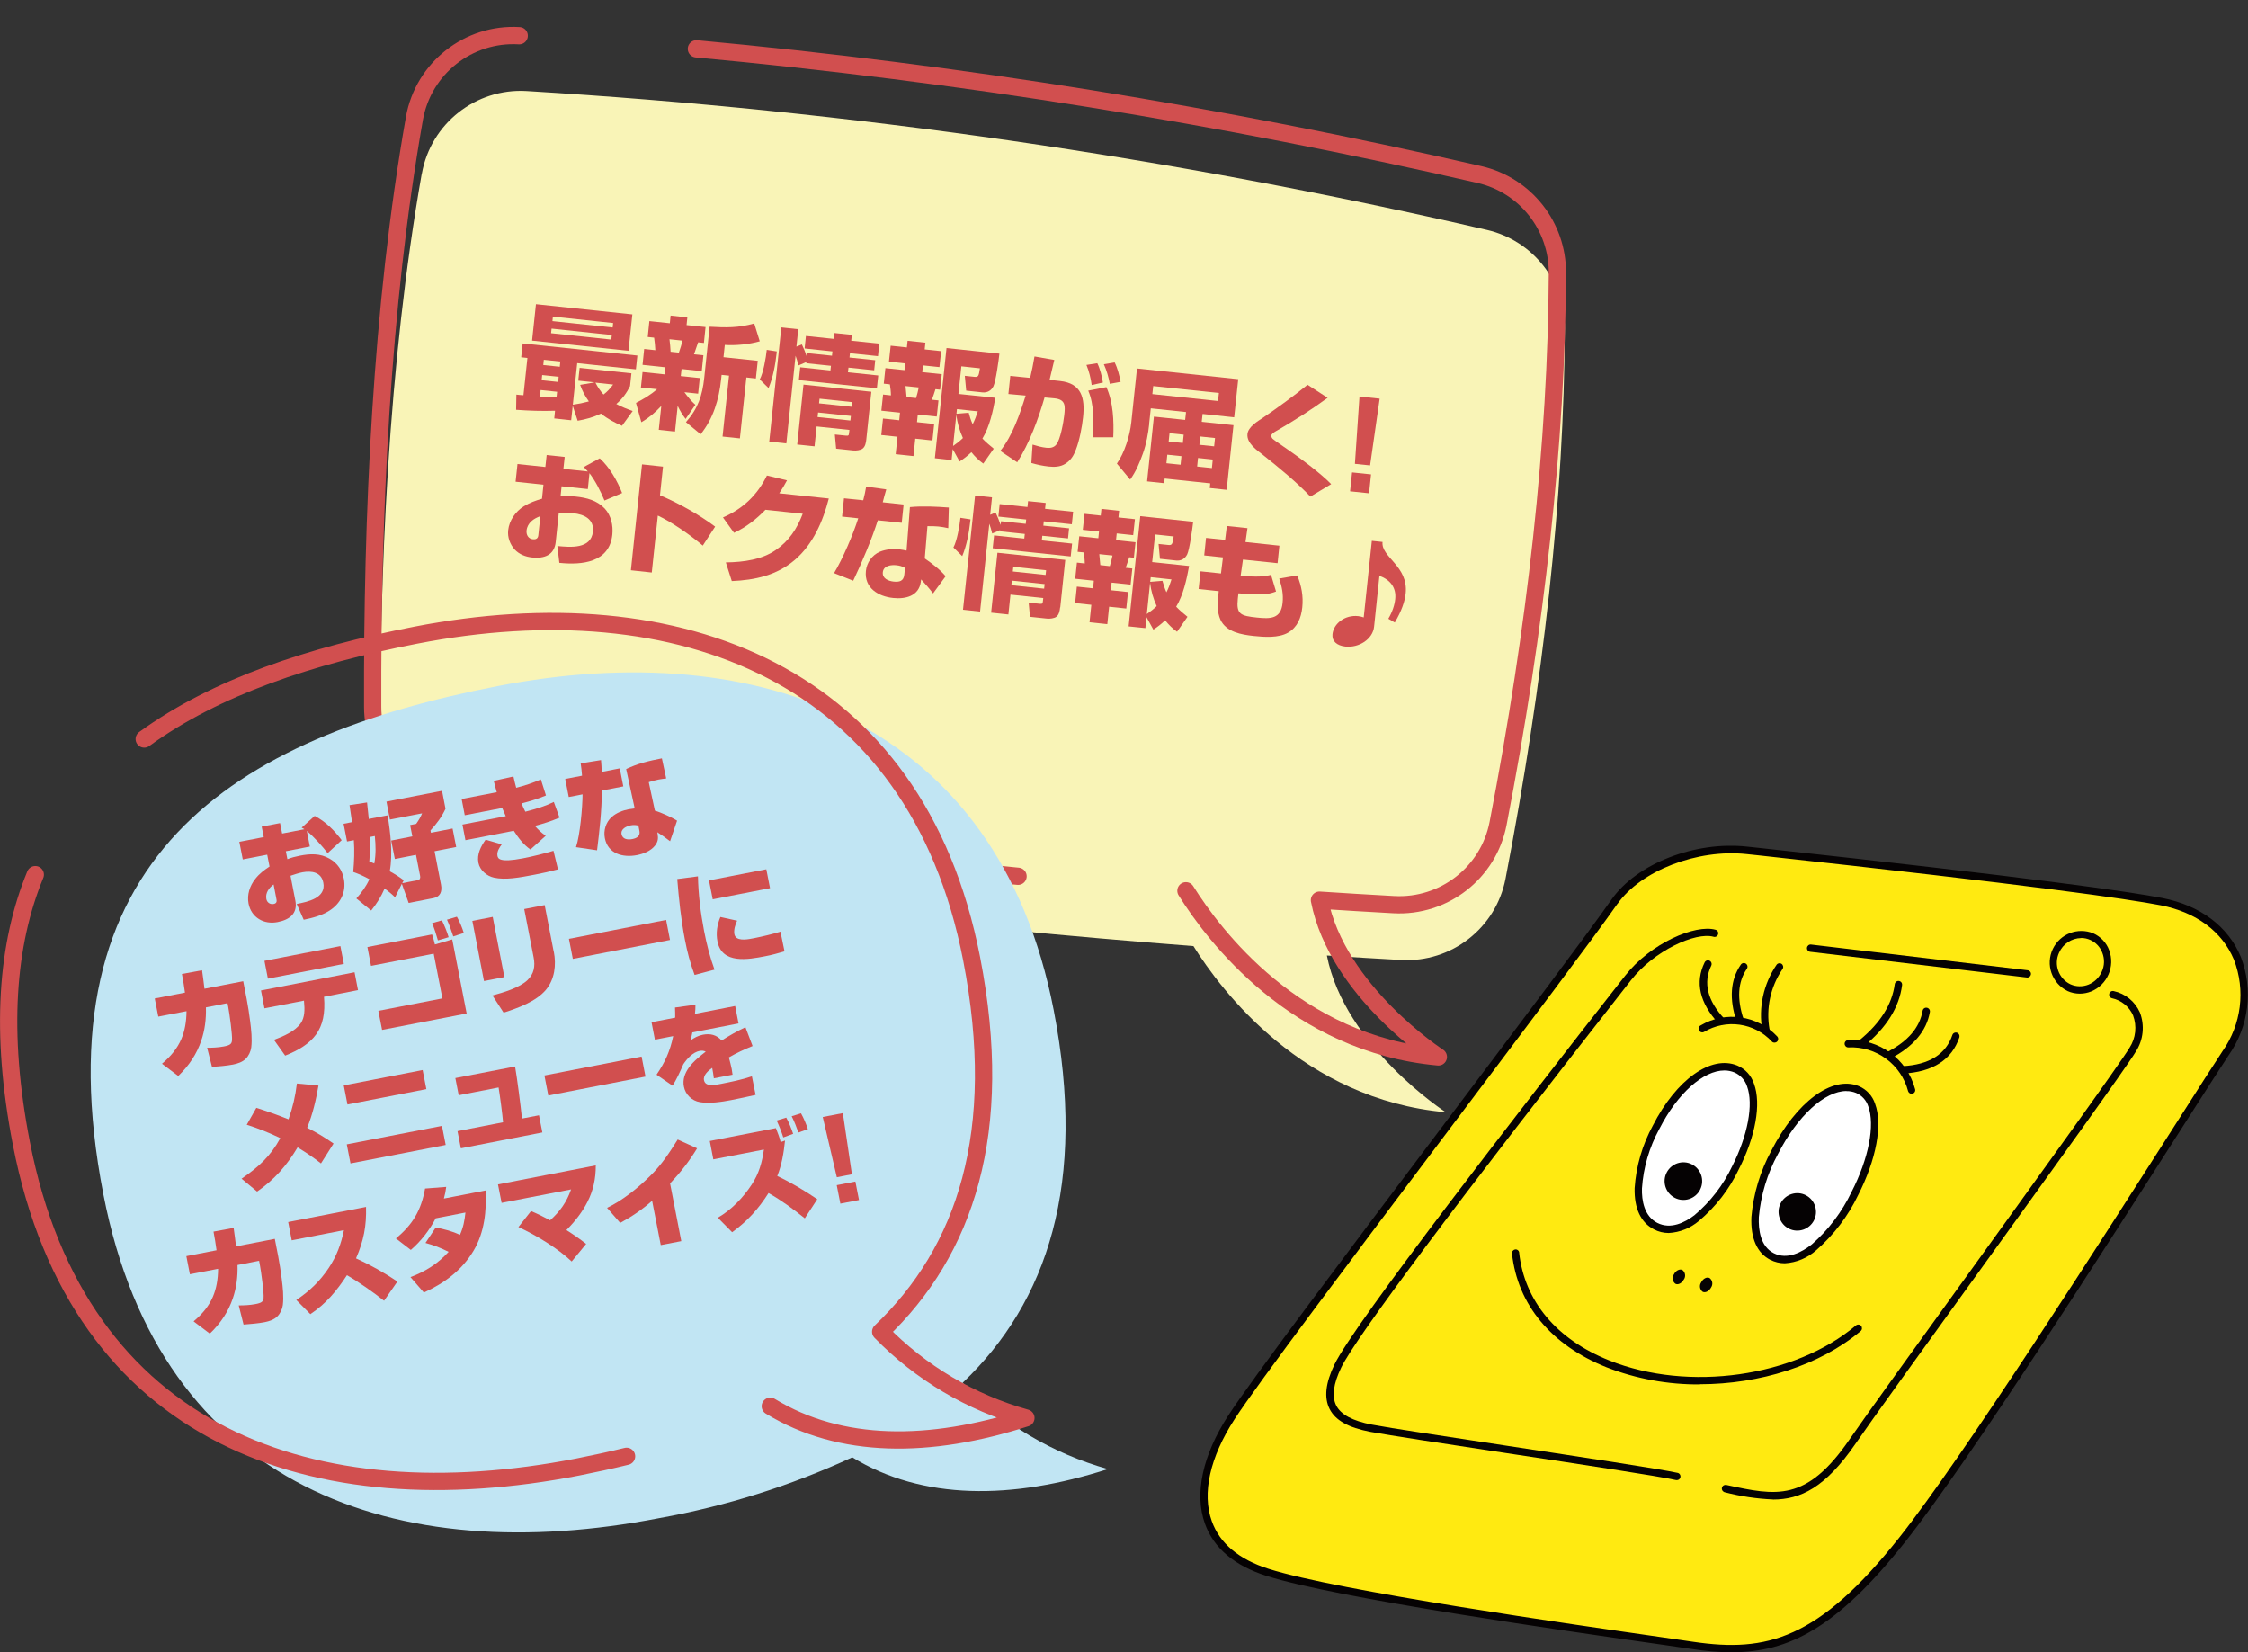 <?xml version="1.0" encoding="UTF-8"?>
<svg id="_レイヤー_2" data-name="レイヤー 2" xmlns="http://www.w3.org/2000/svg" xmlns:xlink="http://www.w3.org/1999/xlink" viewBox="0 0 260.47 191.44">
  <rect x="0" y="0" width="260.47" height="191.44" fill="#333333" stroke="none"/>
  <defs>
    <style>
      .cls-1, .cls-2, .cls-3, .cls-4, .cls-5, .cls-6 {
        fill: none;
      }

      .cls-2 {
        clip-path: url(#clippath-1);
      }

      .cls-3 {
        isolation: isolate;
      }

      .cls-7 {
        fill: #f9f4b7;
      }

      .cls-8 {
        fill: #050203;
      }

      .cls-9 {
        fill: #fff;
      }

      .cls-10 {
        fill: #ffea11;
      }

      .cls-11 {
        fill: #c1e5f3;
      }

      .cls-12 {
        fill: #d14f4f;
      }

      .cls-4 {
        stroke-width: 2px;
      }

      .cls-4, .cls-5 {
        stroke: #d14f4f;
        stroke-linecap: round;
        stroke-linejoin: round;
      }

      .cls-5 {
        stroke-width: 2px;
      }

      .cls-6 {
        clip-path: url(#clippath);
      }
    </style>
    <clipPath id="clippath">
      <rect class="cls-1" x="49.96" y="-6.99" width="115.32" height="143.76" transform="translate(31.8 165.11) rotate(-83.98)"/>
    </clipPath>
    <clipPath id="clippath-1">
      <rect class="cls-1" x="139.07" y="97.99" width="121.39" height="93.44"/>
    </clipPath>
  </defs>
  <g id="_レイヤー_1-2" data-name="レイヤー 1">
    <g>
      <g id="_グループ_38" data-name="グループ 38">
        <g id="_グループ_34" data-name="グループ 34">
          <g class="cls-6">
            <g id="_グループ_33" data-name="グループ 33">
              <path id="_パス_37" data-name="パス 37" class="cls-7" d="m48.88,20.11c1.04-5.8,6.26-9.91,12.14-9.56,37.48,2.27,74.7,7.65,111.28,16.09,5.3,1.23,9.04,5.96,9.01,11.4-.09,19.71-2.48,41.03-6.87,63.77-1.11,5.72-6.27,9.73-12.09,9.41-2.88-.16-5.75-.33-8.61-.52,2.07,10.56,13.78,18.16,13.78,18.16-16.53-1.49-25.99-14.04-29.24-19.25-28.78-2.23-56.91-5.51-84.41-9.83-5.66-.89-9.83-5.75-9.84-11.48-.08-21.96.96-46.23,4.84-68.19"/>
              <path id="_パス_38" data-name="パス 38" class="cls-4" d="m117.96,101.52c-22.03-2.1-43.68-4.81-64.95-8.15-5.65-.89-9.82-5.75-9.83-11.48-.07-21.96.96-46.23,4.84-68.19,1.04-5.8,6.26-9.91,12.14-9.56"/>
              <path id="_パス_39" data-name="パス 39" class="cls-4" d="m80.69,5.66c30.54,2.83,60.86,7.7,90.75,14.57,5.3,1.23,9.04,5.96,9.01,11.4-.09,19.71-2.48,41.03-6.87,63.77-1.11,5.72-6.27,9.73-12.09,9.41-2.88-.16-5.75-.33-8.61-.52,2.07,10.56,13.78,18.16,13.78,18.16-16.53-1.5-25.99-14.04-29.25-19.25"/>
            </g>
          </g>
        </g>
        <g id="_最新情報が届く_おトクな情報も_" data-name="最新情報が届く おトクな情報も " class="cls-3">
          <g class="cls-3">
            <path class="cls-12" d="m66.94,48.77l-.58-1.75-.18,1.67-1.96-.21.09-.89c-1.5.05-3,0-4.51-.11l.03-1.76c.26.03.54.06.82.07l.46-4.32-.72-.08.17-1.6,13.29,1.4-.17,1.6-6.8-.72-.51,4.82c.64-.09,1.23-.21,1.86-.38-.45-.63-.75-1.19-1.01-1.92l1.69-.29-1.91-.2.16-1.48,6,.63-.16,1.49c-.41.82-.89,1.47-1.59,2.07.61.33,1.25.58,1.9.81l-1.24,1.71c-.89-.38-1.68-.8-2.43-1.41-.9.43-1.75.66-2.72.83Zm6.33-12.35l-.45,4.22-11.17-1.18.45-4.22,11.17,1.18Zm-8.79,9.61l.07-.64-1.91-.2-.08.77c.64.04,1.29.06,1.92.08Zm-1.66-2.58l-.06.6,1.91.2.06-.6-1.91-.2Zm.19-1.77l-.06.61,1.91.2.06-.61-1.91-.2Zm.9-3.61l-.06.53,6.98.74.06-.53-6.98-.74Zm.15-1.39l-.05.52,6.98.74.05-.52-6.98-.74Zm5.87,9.03c.46-.35.76-.69,1.11-1.16l-2.05-.22c.27.52.55.95.94,1.38Z"/>
            <path class="cls-12" d="m74.26,44.91l.19-1.81,2.54.27.09-.82-2.63-.28.19-1.84,1.29.14c-.02-.48-.07-.98-.14-1.45l-.74-.08.19-1.84,2.37.25.09-.89,1.94.21-.09.89,2.2.23-.19,1.84-.67-.07c-.15.46-.31.93-.48,1.39l1.09.11-.19,1.84-2.34-.25-.09.82,2.2.23-.19,1.81-1.59-.17c.38.52.78,1.03,1.27,1.46l-1.13,1.64c-.41-.54-.62-.9-.92-1.51l-.31,2.97-1.88-.2.29-2.76c-.73.77-1.4,1.35-2.31,1.88l-.62-2.24c.86-.44,1.7-.93,2.44-1.59l-1.84-.19Zm3.31-5.61c.06.49.11.97.13,1.45l.96.1c.16-.45.31-.92.41-1.39l-1.5-.16Zm6.41.65l-.15,1.43,3.97.42-.22,2.05-1.1-.12-.75,7.06-2.01-.21.75-7.06-.86-.09-.06.54c-.24,2.3-.9,4.52-2.37,6.34l-1.7-1.4c1.39-1.57,1.9-3.08,2.12-5.14l.62-5.92c1.85.11,3.37.14,5.17-.38l.64,2.07c-1.21.35-2.81.51-4.06.42Z"/>
            <path class="cls-12" d="m90,40.71l-.02.24c-.14,1.3-.42,2.81-.93,4.01l-1.02-1c.42-.77.72-2.53.81-3.43l1.16.18Zm1.09,10.66l-1.96-.21,1.4-13.23,1.96.21-.21,2.02.63-.26c.23.47.41.94.58,1.44l.05-.43,2.86.3.05-.5-3.22-.34.15-1.45,3.22.34.07-.68,2.03.21-.07.68,3.25.34-.15,1.45-3.25-.34-.05.5,2.98.31-.12,1.17-2.98-.31-.06.54,3.51.37-.16,1.49-9.04-.95.16-1.49,3.5.37.06-.54-2.86-.3.02-.14-.93.4c-.08-.39-.2-.75-.33-1.13l-1.07,10.17Zm9.29-.48c-.04.38-.12.86-.44,1.09-.25.19-.77.24-1.07.21l-1.99-.21-.15-1.64,1.27.13c.32.03.35-.02.38-.31l.04-.35-3.8-.4-.24,2.3-2.01-.21.73-6.94,7.86.83-.58,5.49Zm-5.59-3.1l-.06.53,3.8.4.06-.53-3.8-.4Zm.17-1.6l-.06.54,3.8.4.06-.54-3.8-.4Z"/>
            <path class="cls-12" d="m107.22,39.71l-.08.77,1.91.2-.2,1.85-1.91-.2-.08.78,2.26.24-.19,1.8-.54-.06c-.12.38-.27.84-.41,1.22l.76.08-.2,1.87-2.2-.23-.09.88,1.99.21-.2,1.91-1.99-.21-.21,2.02-2.06-.22.21-2.02-1.88-.2.2-1.91,1.88.2.09-.88-2.16-.23.2-1.87.91.1c0-.37-.06-.92-.12-1.28l-.71-.08.19-1.8,2.21.23.08-.78-1.88-.2.2-1.85,1.88.2.08-.77,2.06.22Zm-2.3,5.01c.04.43.08.85.12,1.28l1.1.12c.13-.41.23-.82.31-1.23l-1.53-.16Zm6.27,8.76l-.8-1.45-.13,1.27-1.94-.21,1.35-12.77,6.13.65c-.08.74-.42,3.2-.69,3.77-.25.52-.72.78-1.29.72l-1.87-.2-.16-1.72,1.14.12c.46.05.48-.16.61-.99l-2.15-.23-.34,3.2,4.28.45c-.27,1.54-.68,3.37-1.5,4.72.42.44.85.79,1.31,1.17l-1.21,1.73c-.56-.4-.94-.79-1.38-1.32-.45.43-.85.74-1.37,1.08Zm-.38-5.45l-.38,3.64c.41-.28.78-.57,1.14-.92-.39-.86-.66-1.77-.76-2.71Zm2.49-.37l-2.42-.26-.06.54,1.42-.12c.13.49.25.86.46,1.33.25-.48.43-.98.6-1.5Z"/>
            <path class="cls-12" d="m119.88,41.3l2.28.4c-.18.77-.36,1.54-.55,2.31l1.2.13c2.54.27,2.92,2.01,2.68,4.21-.12,1.14-.41,2.65-.82,3.72-.27.72-.58,1.25-1.25,1.67-.57.36-1.25.38-1.91.31-.72-.08-1.33-.21-2.01-.41l.14-2.13c.56.17,1.05.31,1.62.37.42.04.82-.01,1.11-.35.5-.58.85-2.62.94-3.41.12-1.1.18-1.84-1.16-1.97l-1.12-.1c-.73,2.52-1.76,5.31-3.17,7.51l-1.96-1.32c1.41-1.74,2.27-4.27,2.94-6.41l-2-.18.22-2.1,2.3.23c.2-.81.36-1.64.5-2.47Zm7.91,3.02l-1.3.29c-.09-.71-.32-1.67-.61-2.33l1.26-.2c.31.62.55,1.55.65,2.25Zm1.19,6.34h-2.39c.15-1.74.2-3.77-.5-5.4l2.1-.41c.8,1.76.88,3.91.8,5.82Zm.86-6.42l-1.25.23c-.13-.73-.38-1.6-.69-2.27l1.25-.21c.34.66.55,1.51.69,2.24Z"/>
            <path class="cls-12" d="m133.15,49.17c-.1.98-.34,2.32-.72,3.36-.4,1.11-.79,2.06-1.48,3.03l-1.54-1.85c.89-1.24,1.51-3.26,1.67-4.78l.66-6.24,11.73,1.24-.47,4.42-3.66-.39-.1.91,3.68.39-.79,7.49-1.96-.21.06-.54-5.28-.56-.06.54-1.98-.21.79-7.5,3.62.38.1-.91-4.08-.43-.2,1.85Zm.47-4.44l-.1.93,7.61.8.1-.93-7.61-.8Zm1.63,7.95l-.1.99,1.64.17.1-.99-1.64-.17Zm.26-2.49l-.1.96,1.64.17.1-.96-1.64-.17Zm3.3,2.87l-.1.99,1.71.18.1-.99-1.71-.18Zm.26-2.49l-.1.96,1.71.18.1-.96-1.71-.18Z"/>
            <path class="cls-12" d="m147.91,49.91c-.27.16-.59.35-.61.56-.01.1.06.27.16.37.26.22,1.31.94,1.65,1.17,1.46,1,3.94,2.84,5.13,4.08l-2.41,1.44c-1.69-1.76-3.56-3.28-5.45-4.79-.74-.58-1.95-1.39-1.84-2.46.09-.82,1.15-1.46,1.81-1.89,1.7-1.17,3.5-2.46,5.15-3.81l2.33,1.51c-1.89,1.38-3.89,2.66-5.93,3.83Z"/>
            <path class="cls-12" d="m158.86,54.96l-.23,2.19-2.2-.23.23-2.19,2.2.23Zm1-8.78l-1.11,7.74-1.76-.18.53-7.8,2.34.25Z"/>
          </g>
          <g class="cls-3">
            <path class="cls-12" d="m67.67,54.09l1.82-.99c1.13,1.02,2.04,2.61,2.59,4.02l-2.04.87c-.47-1.11-1.01-2.2-1.74-3.17l-.19,1.84-3.04-.32-.12,1.16c.61-.05,1.16-.03,1.76.03,1.25.13,2.47.44,3.37,1.4.73.8.98,1.95.87,3.01-.34,3.25-3.53,3.54-6.14,3.27l-.23-1.95c1.49.14,3.9.38,4.12-1.66.15-1.46-1.01-2.01-2.27-2.14-.56-.06-1.12-.03-1.69,0l-.35,3.33c-.16,1.55-1.35,1.94-2.73,1.8-.77-.08-1.48-.35-2.03-.93-.53-.59-.84-1.41-.75-2.22.12-1.14.85-2.18,1.81-2.78.69-.42,1.34-.66,2.11-.88l.17-1.63-3.23-.34.22-2.05,3.23.34.15-1.38,2.09.22-.15,1.38,2.83.3c-.15-.18-.3-.34-.45-.5Zm-6.66,7.37c-.05.52.21.97.75,1.02.51.05.59-.28.61-.44l.24-2.24c-.77.27-1.5.77-1.6,1.66Z"/>
            <path class="cls-12" d="m76.82,54.06l-.35,3.32c2.17.92,4.5,2.22,6.39,3.63l-1.43,2.2c-1.4-1.19-3.56-2.71-5.21-3.48l-.7,6.6-2.42-.26,1.29-12.27,2.42.26Z"/>
            <path class="cls-12" d="m96.03,57.76c-.67,2.62-1.84,5.33-3.95,7.12-2.09,1.78-4.61,2.33-7.29,2.44l-.69-2.16c2.16-.03,4.19-.35,5.75-1.41s2.49-2.47,3.16-4.23l-4.32-.46c-1.07,1.1-2.24,2.02-3.64,2.67l-1.28-1.78c2.32-1.01,3.98-2.59,5.09-4.86l2.33.56c-.28.53-.55.98-.9,1.5l5.71.6Z"/>
            <path class="cls-12" d="m100.36,56.37l2.33.33c-.15.51-.29,1.01-.41,1.49l2.42.26-.22,2.12-2.77-.29c-.71,2.22-1.84,4.89-2.85,7l-2.22-.88c1-1.65,2.22-4.5,2.8-6.35l-1.87-.2.22-2.12,2.23.23c.14-.52.25-1.04.34-1.58Zm9.5,4.82c-.36-.08-.73-.15-1.11-.19-.43-.04-.85-.05-1.29-.04l-.31,3.74c.87.61,1.73,1.25,2.42,2.06l-1.46,1.99c-.57-.74-.79-.97-1.38-1.62l-.04.29c-.23,1.64-1.78,2.01-3.2,1.86-1.73-.18-3.37-1.16-3.16-3.14.1-.96.72-1.84,1.62-2.22.72-.29,1.5-.35,2.27-.27.28.03.54.08.82.14l.39-5.04c1.51-.14,3.02-.06,4.51.05l-.07,2.39Zm-5.96,4.3c-.63-.07-1.52.02-1.61.8-.08.74.64,1.02,1.24,1.09.68.07,1.17-.04,1.25-.81l.08-.78c-.35-.18-.59-.26-.97-.3Z"/>
            <path class="cls-12" d="m112.45,60.18l-.03.24c-.14,1.29-.42,2.81-.93,4.01l-1.02-1c.42-.77.72-2.53.81-3.44l1.16.18Zm1.09,10.67l-1.96-.21,1.4-13.23,1.96.21-.21,2.02.63-.26c.23.48.41.94.58,1.44l.05-.43,2.86.3.05-.5-3.22-.34.15-1.45,3.22.34.07-.68,2.04.21-.07.68,3.25.34-.15,1.45-3.25-.34-.05.5,2.98.31-.12,1.17-2.98-.31-.06.54,3.51.37-.16,1.49-9.04-.95.16-1.49,3.5.37.06-.54-2.86-.3v-.14s-.92.39-.92.39c-.08-.39-.2-.75-.33-1.13l-1.07,10.17Zm9.29-.48c-.04.38-.12.86-.44,1.09-.25.19-.77.24-1.06.21l-1.99-.21-.15-1.64,1.27.13c.32.03.35-.02.38-.31l.04-.35-3.8-.4-.24,2.3-2-.21.73-6.94,7.86.83-.58,5.49Zm-5.59-3.1l-.06.53,3.8.4.06-.53-3.8-.4Zm.17-1.6l-.06.54,3.8.4.06-.54-3.8-.4Z"/>
            <path class="cls-12" d="m129.67,59.18l-.08.77,1.91.2-.2,1.85-1.91-.2-.08.78,2.26.24-.19,1.8-.54-.06c-.12.38-.27.84-.41,1.22l.77.08-.2,1.87-2.2-.23-.09.88,1.99.21-.2,1.91-1.99-.21-.21,2.02-2.06-.22.21-2.02-1.88-.2.2-1.91,1.88.2.09-.88-2.16-.23.2-1.87.91.1c0-.37-.06-.92-.12-1.28l-.71-.07.19-1.8,2.21.23.08-.78-1.88-.2.2-1.85,1.88.2.08-.77,2.06.22Zm-2.3,5.01c.04.43.08.85.12,1.28l1.1.12c.13-.41.23-.82.31-1.23l-1.53-.16Zm6.27,8.76l-.8-1.45-.13,1.27-1.94-.2,1.35-12.77,6.13.65c-.08.74-.42,3.2-.69,3.77-.25.52-.72.78-1.29.72l-1.87-.2-.16-1.72,1.14.12c.46.05.48-.16.61-.99l-2.15-.23-.34,3.2,4.28.45c-.28,1.54-.68,3.37-1.5,4.72.42.44.85.79,1.31,1.17l-1.21,1.73c-.56-.4-.94-.79-1.38-1.32-.45.43-.85.74-1.37,1.08Zm-.38-5.45l-.38,3.64c.41-.28.78-.57,1.14-.92-.39-.86-.66-1.77-.76-2.71Zm2.49-.37l-2.42-.26-.06.54,1.42-.12c.13.49.25.86.46,1.33.25-.48.43-.98.59-1.5Z"/>
            <path class="cls-12" d="m142.16,60.94l2.38.25-.23,1.61,3.93.42-.21,2.03-4.01-.42-.27,1.86c1.17.11,2.39.21,3.52-.09l.58,1.93c-.75.29-1.37.35-2.16.34-.73-.02-1.46-.07-2.2-.13l-.07.63c-.19,1.8.31,1.98,2.24,2.18,1.53.16,2.76.16,2.95-1.69.11-1-.08-1.88-.39-2.83l2.09-.36c.49,1.21.72,2.4.58,3.71-.13,1.2-.56,2.29-1.65,2.92-1.1.63-2.76.51-3.99.38-1.39-.15-3.16-.45-3.83-1.86-.44-.95-.35-2.04-.21-3.33l-2.33-.25.22-2.05,2.37.25.23-1.86-2.17-.23.21-2.03,2.21.23.2-1.61Z"/>
            <path class="cls-12" d="m160.86,71.69c.48-.82.73-1.6.8-2.28.14-1.29-.53-2.22-1.83-2.7l-.62,5.91c-.15,1.41-1.72,2.45-3.31,2.29-1.03-.11-1.59-.65-1.51-1.43.13-1.25,1.45-2.26,2.97-2.1.25.03.46.08.65.15l.94-8.87,1.24.13c-.19,1.78,3.02,2.77,2.68,5.97-.1.93-.47,2.02-1.26,3.36l-.74-.43Z"/>
          </g>
        </g>
      </g>
      <g id="_グループ_32" data-name="グループ 32">
        <g class="cls-2">
          <g id="_グループ_31" data-name="グループ 31">
            <path id="_パス_13" data-name="パス 13" class="cls-10" d="m187.06,104.47c-6.14,8.77-39.79,52.64-44.38,59.74-4.59,7.1-5.01,15.04,4.18,17.96,9.19,2.92,42.97,7.52,49.3,8.46,8.46,1.25,14.62-.11,24.23-12.22,9.61-12.11,33.63-50.61,37.49-56.4,4.39-6.58,2.19-15.66-7.41-17.55-8.96-1.75-44.29-5.53-48.05-5.95-5.64-.63-12.43,1.78-15.35,5.95"/>
            <path id="_パス_14" data-name="パス 14" class="cls-8" d="m240.98,115.12c-.49,0-.97-.1-1.41-.3-1.82-.88-2.59-3.07-1.71-4.89.84-1.74,2.89-2.53,4.68-1.8.85.38,1.52,1.08,1.84,1.95.71,1.89-.21,4.01-2.07,4.78-.42.17-.87.26-1.33.26m.16-6.44c-1.11.01-2.11.68-2.56,1.69-.64,1.38-.05,3.02,1.33,3.67.66.29,1.41.3,2.08.03.69-.28,1.24-.82,1.54-1.5.32-.69.34-1.48.06-2.19-.25-.66-.75-1.19-1.39-1.48-.33-.15-.7-.23-1.06-.23"/>
            <path id="_パス_15" data-name="パス 15" class="cls-8" d="m200.69,191.43c-1.54-.01-3.08-.14-4.6-.38-.78-.11-1.99-.29-3.51-.51-11.3-1.61-37.76-5.39-45.85-7.97-3.71-1.18-6.11-3.22-7.12-6.05-1.24-3.46-.28-7.92,2.72-12.55,2.58-3.99,14.02-19.17,25.1-33.87,8.53-11.32,16.59-22.02,19.29-25.88,2.92-4.17,9.69-6.81,15.75-6.13l1.5.16c31.68,3.45,42.81,5.06,46.57,5.79,4.39.86,7.62,3.28,9.09,6.81,1.47,3.8.94,8.07-1.4,11.4-.88,1.32-2.76,4.27-5.37,8.35-8.64,13.53-24.71,38.7-32.14,48.07-7.86,9.9-13.45,12.75-20.03,12.75m-13.27-86.72c-2.71,3.87-10.78,14.57-19.32,25.91-11.06,14.68-22.5,29.86-25.06,33.82-2.85,4.4-3.79,8.6-2.63,11.81.92,2.57,3.13,4.42,6.58,5.52,8.02,2.55,35.4,6.46,45.71,7.94,1.53.22,2.73.39,3.52.51,8.47,1.25,14.48-.27,23.83-12.06,7.41-9.34,23.46-34.49,32.09-48,2.61-4.09,4.5-7.05,5.38-8.37,2.18-3.09,2.68-7.06,1.32-10.59-1.36-3.26-4.36-5.49-8.46-6.3-3.75-.73-14.85-2.33-46.5-5.78l-1.51-.16c-5.68-.61-12.25,1.91-14.96,5.78"/>
            <path id="_パス_16" data-name="パス 16" class="cls-8" d="m194.27,171.48s-.06,0-.09-.01c-2.06-.46-11.03-1.82-19.71-3.13-6.98-1.06-13.57-2.06-15.68-2.45-2.56-.49-4.07-1.33-4.74-2.67-.65-1.3-.47-2.98.57-5.14,2.26-4.7,21.69-29.74,33.06-44.25l.62-.79c2.94-3.76,8.13-5.99,10.48-5.32.23.06.36.3.29.52-.06.23-.3.36-.52.29-2.08-.59-6.9,1.61-9.57,5.03l-.62.79c-19.61,25.01-31.31,40.67-32.96,44.09-.91,1.88-1.1,3.35-.58,4.39.54,1.06,1.89,1.79,4.14,2.22,2.09.4,8.68,1.39,15.65,2.45,8.69,1.32,17.68,2.68,19.77,3.14.23.05.37.28.32.51-.04.2-.22.34-.42.33"/>
            <path id="_パス_17" data-name="パス 17" class="cls-8" d="m205.42,173.72c-1.88-.08-3.74-.36-5.56-.83-.23-.05-.39-.27-.35-.51.03-.22.24-.37.45-.34,0,0,.02,0,.03,0h.05c5.76,1.25,9.25,2.01,14.24-5.25,1.87-2.72,7.74-10.85,13.96-19.46,8.18-11.34,17.46-24.19,18.5-25.94.73-1.12.88-2.51.41-3.76-.45-1.01-1.36-1.75-2.44-1.98-.23-.05-.37-.28-.32-.51.05-.23.28-.37.51-.32,1.35.29,2.48,1.21,3.04,2.47.58,1.5.41,3.18-.46,4.53-1.06,1.78-9.95,14.1-18.55,26.01-6.21,8.6-12.08,16.73-13.95,19.45-3.48,5.06-6.35,6.45-9.57,6.45"/>
            <path id="_パス_18" data-name="パス 18" class="cls-8" d="m234.9,113.25h-.05l-25.11-2.98c-.23-.03-.4-.24-.37-.47,0,0,0,0,0,0,.03-.23.24-.4.47-.37l25.11,2.98c.23.03.4.24.37.47-.03.21-.21.37-.42.38"/>
            <path id="_パス_19" data-name="パス 19" class="cls-9" d="m214.91,138.27c-2.73,5.34-6.65,8.81-9.6,7.3-2.89-1.47-2.43-6.71.3-12.05,2.73-5.35,6.7-8.48,9.6-7.3,2.96,1.21,2.44,6.71-.3,12.06"/>
            <path id="_パス_20" data-name="パス 20" class="cls-8" d="m206.8,146.36c-.58,0-1.16-.14-1.68-.4-1.54-.79-2.3-2.51-2.19-4.97.23-2.68,1.02-5.29,2.3-7.66,2.9-5.67,7.06-8.76,10.14-7.5.9.38,1.59,1.12,1.89,2.05.9,2.41.14,6.47-1.97,10.59-1.16,2.43-2.81,4.59-4.83,6.36-1.01.91-2.31,1.45-3.66,1.53m7.14-19.96c-2.5,0-5.65,2.84-7.94,7.31-1.23,2.26-1.98,4.74-2.21,7.3-.06,1.47.18,3.39,1.73,4.18,1.57.8,3.27-.12,4.42-1.03,1.93-1.69,3.49-3.76,4.6-6.08,1.98-3.86,2.73-7.74,1.93-9.9-.22-.7-.74-1.27-1.41-1.56-.35-.14-.73-.22-1.12-.21"/>
            <path id="_パス_21" data-name="パス 21" class="cls-9" d="m201.08,135.31c-2.57,5.03-6.33,8.24-9.25,6.75-2.86-1.46-2.52-6.42.05-11.45,2.57-5.03,6.4-7.93,9.25-6.75,2.91,1.2,2.51,6.42-.05,11.45"/>
            <path id="_パス_22" data-name="パス 22" class="cls-8" d="m193.36,142.85c-.6,0-1.19-.14-1.72-.42-1.52-.78-2.3-2.43-2.24-4.78.17-2.54.89-5.01,2.11-7.25,2.73-5.34,6.75-8.2,9.79-6.95.92.39,1.62,1.16,1.93,2.11.86,2.32.18,6.13-1.77,9.93-1.09,2.3-2.67,4.33-4.62,5.97-.98.83-2.2,1.32-3.49,1.39m6.45-18.83c-2.42,0-5.42,2.62-7.54,6.78-1.16,2.12-1.85,4.47-2.01,6.88-.04,1.39.25,3.22,1.78,4,1.56.79,3.2-.05,4.3-.89,1.85-1.56,3.34-3.49,4.37-5.67,1.81-3.55,2.49-7.18,1.73-9.25-.23-.72-.76-1.31-1.46-1.62-.37-.15-.76-.23-1.16-.23"/>
            <path id="_パス_23" data-name="パス 23" class="cls-8" d="m204.61,119.74c-.22,0-.4-.16-.42-.38-.46-2.64.14-5.36,1.65-7.58.13-.19.4-.24.59-.11.19.13.24.4.11.59,0,0-.01.02-.02.03-1.38,2.04-1.92,4.54-1.49,6.97.03.23-.14.44-.37.47,0,0,0,0,0,0h-.05"/>
            <path id="_パス_24" data-name="パス 24" class="cls-8" d="m201.61,118.63c-.18,0-.34-.12-.4-.29-.87-2.62-.71-4.83.48-6.56.12-.2.38-.27.58-.15.2.12.27.38.15.58-.01.02-.02.03-.03.05-1.03,1.5-1.15,3.46-.37,5.81.07.22-.05.46-.27.54,0,0,0,0,0,0-.04.01-.09.02-.13.02"/>
            <path id="_パス_25" data-name="パス 25" class="cls-8" d="m199.44,118.72c-.12,0-.23-.05-.31-.14-2.2-2.39-2.75-4.77-1.62-7.08.1-.21.36-.3.57-.2.21.1.3.36.2.57-.95,1.97-.46,4.03,1.49,6.13.16.17.15.44-.02.6-.08.07-.18.11-.29.11"/>
            <path id="_パス_26" data-name="パス 26" class="cls-8" d="m205.6,120.8c-.11,0-.21-.04-.29-.12-2.03-2.2-5.32-2.66-7.88-1.12-.21.11-.47.02-.57-.19-.11-.21-.02-.47.19-.57,2.88-1.71,6.56-1.18,8.85,1.26.17.16.18.43.02.6-.08.09-.19.13-.31.13"/>
            <path id="_パス_27" data-name="パス 27" class="cls-8" d="m215.72,121.28c-.13,0-.25-.06-.33-.16-.15-.18-.12-.45.05-.6,0,0,0,0,0,0,2.42-1.97,3.79-4.16,4.1-6.5.03-.23.24-.4.48-.37s.4.24.37.48h0c-.33,2.57-1.81,4.94-4.4,7.05-.08.06-.17.1-.27.1"/>
            <path id="_パス_28" data-name="パス 28" class="cls-8" d="m218.87,122.68c-.24,0-.42-.19-.42-.43,0-.15.09-.3.22-.37,2.41-1.25,3.75-2.82,4.1-4.78.04-.23.25-.39.48-.35,0,0,0,0,.01,0,.23.04.39.26.35.49,0,0,0,0,0,0-.38,2.21-1.92,4.02-4.54,5.39-.06.03-.13.05-.2.05"/>
            <path id="_パス_29" data-name="パス 29" class="cls-8" d="m220.46,124.38c-.24,0-.43-.18-.44-.42,0-.24.18-.43.42-.44,3.09-.16,5.03-1.38,5.78-3.62.08-.22.33-.33.55-.25.21.08.32.31.26.52-.87,2.61-3.07,4.03-6.54,4.21h-.02Z"/>
            <path id="_パス_30" data-name="パス 30" class="cls-8" d="m221.49,126.72c-.18,0-.34-.12-.4-.29-.81-3.12-3.71-5.25-6.94-5.08-.24,0-.42-.2-.42-.43,0-.23.2-.42.43-.42,3.58-.16,6.8,2.19,7.73,5.66.08.22-.04.46-.26.54,0,0,0,0,0,0-.04.02-.09.02-.14.02"/>
            <path id="_パス_31" data-name="パス 31" class="cls-8" d="m196.98,160.39c-3.7.03-7.38-.64-10.83-1.98-6.42-2.57-10.31-7.25-10.96-13.18-.03-.23.14-.44.37-.47,0,0,0,0,0,0,.22-.04.42.11.46.32,0,.02,0,.03,0,.05.61,5.6,4.32,10.04,10.43,12.48,9.19,3.68,21.49,1.94,28.59-4.05.18-.15.45-.13.6.05.15.18.13.45-.05.6h0c-4.74,4-11.73,6.16-18.63,6.16"/>
            <path id="_パス_32" data-name="パス 32" class="cls-8" d="m195.1,148.23c-.23.44-.67.67-.98.5-.34-.26-.41-.74-.17-1.09.22-.44.67-.67.99-.5.33.26.41.74.17,1.09"/>
            <path id="_パス_33" data-name="パス 33" class="cls-8" d="m198.26,149.16c-.23.44-.67.66-.98.5-.34-.26-.41-.74-.17-1.09.22-.44.66-.67.98-.5.34.26.41.74.17,1.09"/>
            <path id="_パス_34" data-name="パス 34" class="cls-8" d="m196.99,137.83c-.55,1.07-1.86,1.5-2.93.95-1.07-.55-1.5-1.86-.95-2.93.55-1.07,1.86-1.5,2.93-.95,0,0,0,0,0,0,1.07.55,1.49,1.86.95,2.92"/>
            <path id="_パス_35" data-name="パス 35" class="cls-8" d="m210.18,141.39c-.55,1.07-1.86,1.49-2.92.95s-1.49-1.86-.95-2.92c.55-1.07,1.86-1.49,2.92-.95,1.07.55,1.49,1.86.95,2.92"/>
          </g>
        </g>
      </g>
      <g id="_グループ_39" data-name="グループ 39">
        <g id="_グループ_36" data-name="グループ 36">
          <g id="_グループ_37" data-name="グループ 37">
            <path id="_パス_40" data-name="パス 40" class="cls-11" d="m111.54,160.2c9.81-9.34,14.45-23.09,10.54-43.22-6.46-33.22-34.01-43.4-64.42-37.49S4.36,99.2,11.98,138.39c6.63,34.13,34.01,43.4,64.42,37.49,7.72-1.38,15.23-3.75,22.35-7.04,8.13,4.97,18.46,4.95,29.62,1.36-6.39-1.79-12.2-5.24-16.83-9.99"/>
            <path id="_パス_41" data-name="パス 41" class="cls-1" d="m102.04,154.29c9.81-9.34,14.45-23.09,10.54-43.22-6.46-33.22-34.01-43.4-64.42-37.49S-5.14,93.3,2.47,132.48c6.63,34.13,34.01,43.4,64.42,37.49,7.72-1.38,15.23-3.75,22.35-7.04,8.13,4.97,18.46,4.95,29.62,1.36-6.39-1.79-12.2-5.24-16.83-9.99"/>
            <path id="_パス_42" data-name="パス 42" class="cls-5" d="m89.25,162.92c8.13,4.97,18.46,4.95,29.62,1.36-6.39-1.79-12.2-5.24-16.83-9.99,9.81-9.34,14.45-23.09,10.54-43.21-6.46-33.22-34.01-43.4-64.42-37.49-12.18,2.37-23.16,6-31.45,12.03"/>
            <path id="_パス_43" data-name="パス 43" class="cls-5" d="m4.09,101.33c-3.31,8.03-4.13,18.21-1.61,31.15,6.64,34.13,34.01,43.4,64.42,37.49,1.93-.38,3.83-.79,5.7-1.25"/>
          </g>
        </g>
        <g id="_お好きな_カテゴリーに_メニューを_カスタマイズ_" data-name="お好きな カテゴリーに メニューを カスタマイズ " class="cls-3">
          <g class="cls-3">
            <path class="cls-12" d="m34.96,95.88l1.5-1.35c1.24.63,2.3,1.7,3.13,2.81l-1.63,1.5c-.62-.81-1.63-1.93-2.41-2.57l.35,1.81-2.78.54.18.92c.49-.19.92-.3,1.43-.4,1.21-.24,2.37-.29,3.47.35.88.5,1.45,1.32,1.64,2.32.3,1.53-.38,2.88-1.68,3.7-.9.57-1.94.84-2.97,1.05l-.81-1.83c1.29-.25,3.43-.69,3.08-2.47-.24-1.23-1.36-1.4-2.42-1.2-.46.09-.93.25-1.38.4l.56,2.88c.3,1.53-.71,2.23-2.06,2.49-1.58.31-3.04-.52-3.36-2.14-.2-1.03.14-2.07.79-2.88.48-.61,1-.99,1.64-1.42l-.27-1.37-2.83.55-.4-2.04,2.83-.55-.24-1.21,2.13-.41.24,1.21,2.58-.5c-.12-.07-.22-.13-.34-.2Zm-4.1,8.27c.09.46.48.65.85.58.37-.07.36-.33.33-.5l-.34-1.76c-.53.39-.97.98-.84,1.68Z"/>
            <path class="cls-12" d="m45.79,103.97c-.41-.4-.77-.7-1.23-1.02-.42.97-.89,1.71-1.55,2.54l-1.72-1.4c.63-.71,1.12-1.37,1.51-2.23-.64-.35-1.19-.6-1.87-.84.11-1.23.16-2.46.07-3.68l-.79.15-.4-2.05.98-.19c-.09-.66-.19-1.31-.29-1.97l2.03-.31c.07.63.13,1.27.2,1.91l2.18-.42c.33,1.97.62,4.5.25,6.48.58.32,1.09.64,1.62,1.04l-.17.34,1.79-.35c.27-.05.32-.25.28-.48l-.48-2.45-2.45.48-.42-2.14,2.45-.48-.26-1.31.7-.14c.27-.38.52-.78.69-1.22l-3.73.72-.4-2.08,6.44-1.25.4,2.08c-.42.93-1.05,1.77-1.74,2.51l.05.27,2.51-.49.42,2.14-2.51.49.75,3.88c.14.74-.05,1.39-.87,1.55l-2.88.56-.79-2.22-.8,1.6Zm-2.36-7.11l-.56.11c.01.95,0,1.89-.08,2.85.2.07.4.13.58.22.2-1.09.17-2.08.06-3.18Z"/>
            <path class="cls-12" d="m57.19,90.47l2.3-.51c.1.44.2.88.32,1.31,1.01-.26,1.89-.55,2.86-.97l.59,1.86c-.99.41-1.78.65-2.83.92.13.33.28.65.44.96,1.39-.36,2.37-.67,3.3-1.13l.66,1.82c-.96.4-1.85.7-2.86.95.43.49.73.77,1.26,1.15l-1.77,1.59c-.81-.57-1.39-1.33-1.93-2.17l-5.6,1.09-.35-1.81,5.02-.97c-.14-.32-.27-.64-.41-.95l-4.34.84-.36-1.88,4.07-.79c-.12-.44-.25-.87-.35-1.31Zm.95,7.35c-.27.37-.59.83-.5,1.33.06.29.16.83,2.96.29,1.19-.23,2.36-.53,3.53-.87l.52,2.15c-.89.24-1.78.44-2.68.61-1.81.35-3.41.64-4.73.35-.84-.18-1.64-.86-1.81-1.73-.19-.98.29-1.91.84-2.67l1.85.54Z"/>
            <path class="cls-12" d="m67.29,88.44l2.35-.38c.04.46.07.91.08,1.37l2.09-.41.41,2.09-2.48.48c-.02,2.34-.27,4.6-.56,6.92l-2.44-.36c.47-1.4.75-4.58.76-6.12l-1.6.31-.41-2.09,1.95-.38c-.03-.49-.09-.96-.16-1.44Zm9.89,1.75c-.3.03-.59.08-.89.13-.38.07-.75.17-1.12.3l.71,3.3c.69.2,1.96.77,2.57,1.16l-.81,2.38c-.54-.42-.96-.71-1.48-1.04l.03.17c.09.54.06.92-.3,1.38-.5.63-1.33.95-2.09,1.1-1.62.31-3.37-.14-3.72-1.98-.17-.88.12-1.83.79-2.43.55-.49,1.26-.76,1.97-.9.23-.04.46-.06.7-.1l-.99-4.56c1.33-.64,2.67-.96,4.14-1.24l.5,2.33Zm-4.08,5.43c-.51.1-1.21.41-1.08,1.04.12.6.75.65,1.25.55.51-.1.94-.34.82-.94l-.12-.62c-.33-.07-.54-.09-.87-.03Z"/>
          </g>
          <g class="cls-3">
            <path class="cls-12" d="m28.18,113.68l.4,2.05c.16.84.29,1.71.4,2.56.13,1,.25,2.11.13,3.07-.06.46-.3.97-.63,1.3-.38.38-.95.57-1.46.67-.77.15-1.69.22-2.46.28l-.56-2.22c.64,0,1.29-.03,1.93-.15.74-.14.91-.3.95-.7.06-.58-.29-3.12-.43-3.85l-.09-.47-2.5.49c.04,1.37-.13,2.66-.54,3.85-.51,1.52-1.4,2.89-2.67,4.1l-1.88-1.42c1.07-.9,1.79-1.81,2.24-2.86.4-.94.59-2,.6-3.23l-3.27.63-.41-2.1,3.5-.68c-.1-.72-.21-1.44-.35-2.16l2.33-.43c.1.71.2,1.43.28,2.14l4.49-.87Z"/>
            <path class="cls-12" d="m41.08,112.64l.4,2.07-3.94.77c.16,1.93-.15,3.3-.91,4.36-.79,1.09-2.03,1.84-3.59,2.46l-1.3-1.83c1.05-.38,2.48-.99,3.12-1.94.44-.67.47-1.48.36-2.6l-4.58.89-.4-2.07,10.85-2.11Zm-1.64-3.03l.4,2.06-8.8,1.71-.4-2.06,8.8-1.71Z"/>
            <path class="cls-12" d="m50.06,108.26c.13.37.24.76.33,1.16l2.01-.58,1.67,8.58-9.8,1.9-.43-2.21,7.42-1.44-1.01-5.18-7.26,1.41-.42-2.18,7.5-1.46Zm1.92.32l-1.24.37c-.19-.68-.41-1.35-.67-2l1.13-.32c.3.59.59,1.32.78,1.95Zm1.76-.49l-1.22.4c-.21-.66-.44-1.3-.73-1.94l1.15-.34c.3.5.63,1.32.8,1.88Z"/>
            <path class="cls-12" d="m58.44,113.2l-2.36.46-1.35-6.97,2.36-.46,1.35,6.97Zm5.73-2.94c.3,1.53.1,3.2-.92,4.42-1.14,1.35-3.23,2.11-4.9,2.64l-1.29-1.99c1.23-.33,3.13-.89,4.06-1.78.76-.73.91-1.61.71-2.63l-1.09-5.6,2.37-.46,1.05,5.41Z"/>
            <path class="cls-12" d="m77.18,106.58l.45,2.32-11.26,2.19-.45-2.32,11.26-2.19Z"/>
            <path class="cls-12" d="m80.87,101.52c.04,2.12.31,4.25.71,6.34.3,1.53.67,3.01,1.21,4.48l-2.31.61c-.52-1.4-.84-2.61-1.12-4.07-.45-2.32-.7-4.69-.89-7.04l2.39-.31Zm7.92-.81l.43,2.19-6.64,1.29-.43-2.19,6.64-1.29Zm-3.38,5.95c-.22.44-.41,1.09-.32,1.57.16.82,1.36.64,2.07.5l.27-.05c.87-.17,2.16-.48,3-.74l.47,2.28c-.75.22-1.51.43-2.27.57-1.95.38-4.98.93-5.5-1.72-.19-.96-.04-1.95.34-2.83l1.95.43Z"/>
          </g>
          <g class="cls-3">
            <path class="cls-12" d="m38.65,132.48l-1.46,2.31c-.89-.7-1.75-1.28-2.71-1.86-1.25,2.1-2.69,3.74-4.69,5.12l-1.8-1.49c1.96-1.35,3.34-2.58,4.49-4.7-1.3-.63-2.52-1.12-3.89-1.55l1.11-1.96c1.25.39,2.51.84,3.73,1.33.5-1.42.79-2.66.97-4.15l2.5.24c-.29,1.7-.67,3.3-1.31,4.89,1.07.53,2.06,1.13,3.05,1.82Z"/>
            <path class="cls-12" d="m48.97,123.97l.43,2.21-9.14,1.78-.43-2.21,9.14-1.78Zm2.24,6.47l.43,2.21-11.03,2.14-.43-2.21,11.03-2.14Z"/>
            <path class="cls-12" d="m59.68,123.55c.25,1.46.65,4.56.8,6.04l1.97-.38.39,1.99-9.44,1.84-.39-1.99,5.28-1.03c-.08-.95-.36-3.08-.52-4.03l-4.62.9-.39-1.99,6.92-1.34Z"/>
            <path class="cls-12" d="m74.34,122.41l.45,2.32-11.26,2.19-.45-2.32,11.26-2.19Z"/>
            <path class="cls-12" d="m78.18,116.73l2.4-.33c0,.37-.01.68-.06,1.06l4.66-.91.39,2.02-5.35,1.04c-.06.38-.12.59-.24.95.43-.32.93-.58,1.46-.68.87-.17,1.61.02,2.17.67.92-.58,1.77-1.07,2.76-1.54l.83,2.18c-.95.38-1.87.81-2.75,1.32.12.44.24.89.33,1.34.04.22.07.44.1.66l-2.17.42c-.04-.4-.12-.81-.19-1.21-.43.31-1.07.83-.95,1.43.14.7.99.62,1.98.42,1.17-.23,2.36-.47,3.57-.87l.43,2.15c-.94.21-1.88.42-2.82.6-1.1.21-2.53.43-3.63.24-.93-.15-1.68-.87-1.86-1.8-.16-.82.11-1.54.57-2.19.52-.73,1.3-1.35,1.96-1.86-.22-.12-.46-.13-.69-.09-.82.16-1.46.89-1.91,1.55-.27.65-.86,1.93-1.25,2.48l-1.85-1.27c.99-1.45,1.57-2.74,1.93-4.47l-2.12.41-.39-2.02,2.74-.53c0-.4,0-.78-.02-1.17Z"/>
          </g>
          <g class="cls-3">
            <path class="cls-12" d="m31.84,143.53l.4,2.05c.16.84.29,1.71.4,2.56.13.99.25,2.11.13,3.07-.06.46-.3.97-.63,1.3-.38.38-.95.57-1.46.67-.77.15-1.69.22-2.46.28l-.56-2.22c.64,0,1.29-.03,1.93-.15.74-.14.91-.3.95-.7.06-.58-.29-3.12-.43-3.85l-.09-.47-2.5.49c.04,1.37-.13,2.66-.54,3.85-.51,1.52-1.4,2.89-2.67,4.1l-1.88-1.42c1.07-.9,1.79-1.81,2.24-2.86.4-.94.59-2,.6-3.23l-3.27.63-.41-2.1,3.5-.68c-.1-.72-.21-1.44-.35-2.16l2.33-.43c.1.71.2,1.43.28,2.14l4.49-.87Z"/>
            <path class="cls-12" d="m35.95,152.24l-1.62-1.63c1.54-1.02,2.73-2.17,3.76-3.71.92-1.38,1.44-2.8,1.76-4.38l-6.05,1.18-.41-2.12,9.02-1.75c.06,2.21-.27,3.92-1.16,5.96,1.7.78,3.24,1.63,4.79,2.69l-1.54,2.22c-1.18-.94-3-2.22-4.3-2.96-1.21,1.84-2.41,3.29-4.25,4.52Z"/>
            <path class="cls-12" d="m49.3,144l1.19-1.79c.95.19,1.94.43,2.8.86.39-.86.54-1.65.64-2.59l-3.45.67c-.69,1.34-1.73,2.68-2.88,3.66l-1.73-1.33c1.96-1.61,2.94-3.29,3.38-5.78l2.45-.19c-.07.52-.13.84-.27,1.35l4.85-.94c.09,2.37-.13,4.85-1.42,7-1.33,2.22-3.33,3.73-5.75,4.83l-1.55-1.79c1.72-.64,3.18-1.56,4.42-2.93-.99-.48-1.63-.74-2.69-1.03Z"/>
            <path class="cls-12" d="m67.92,144.11l-1.68,2.04c-1.62-1.53-4.14-3.06-6.17-3.99l1.46-1.85c.78.33,1.47.67,2.21,1.07,1.15-1.03,1.92-2.11,2.43-3.58l-8.05,1.56-.42-2.14,11.33-2.2c.01,1.56-.31,2.95-.95,4.2-.6,1.19-1.43,2.26-2.45,3.29.8.51,1.53,1.01,2.29,1.61Z"/>
            <path class="cls-12" d="m78.95,143.79l-2.39.46-1-5.13c-1.13,1-2.38,1.85-3.7,2.56l-1.52-1.74c1.83-.89,3.57-2.3,5.01-3.72,1.32-1.3,2.2-2.65,3.17-4.2l2.25,1.02c-.91,1.5-1.92,2.79-3.13,4.07l1.3,6.69Z"/>
            <path class="cls-12" d="m94.7,138.93l-1.45,2.22c-1.39-1.11-2.65-2.04-4.2-2.93-1.17,1.84-2.44,3.25-4.22,4.54l-1.66-1.68c1.57-.9,2.94-2.33,3.93-3.84.84-1.28,1.2-2.55,1.41-4.06l-5.86,1.14-.41-2.13,7.66-1.49c.15.37.48,1.23.55,1.62l.51-.18c-.15,1.41-.37,2.79-.9,4.11,1.6.75,3.17,1.69,4.64,2.69Zm-3.94-7.14c-.21-.67-.47-1.33-.77-1.97l1.11-.34c.3.52.6,1.3.8,1.88l-1.15.42Zm1.75-.58c-.23-.64-.47-1.28-.78-1.89l1.08-.34c.33.59.58,1.21.8,1.84l-1.1.39Z"/>
            <path class="cls-12" d="m97.66,128.96l1.05,7.09-1.75.34-1.63-6.98,2.33-.45Zm1.45,7.93l.42,2.14-2.16.42-.42-2.14,2.16-.42Z"/>
          </g>
        </g>
      </g>
    </g>
  </g>
</svg>